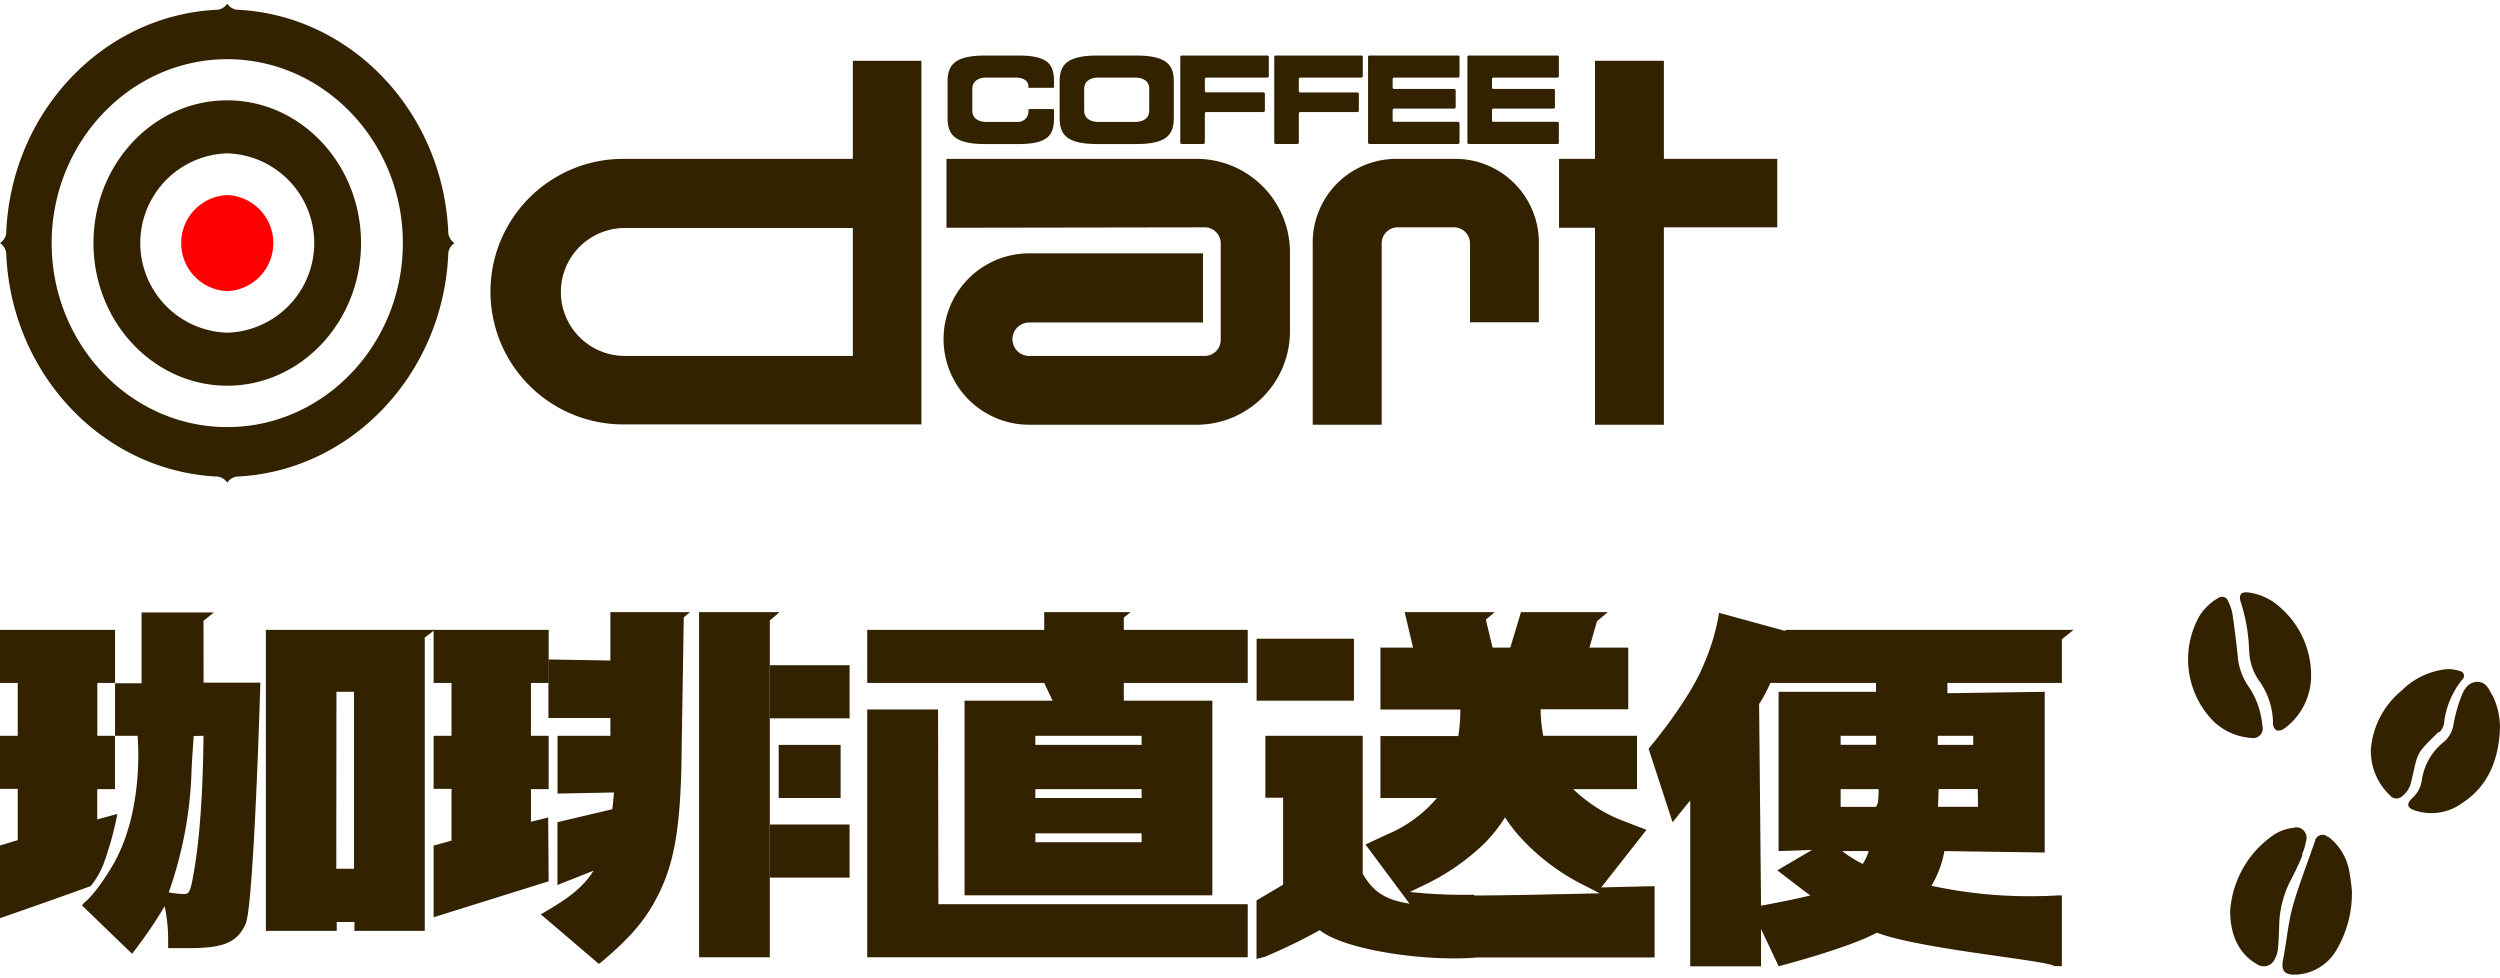 <svg id="レイヤー_1" data-name="レイヤー 1" xmlns="http://www.w3.org/2000/svg" viewBox="0 0 299 117"><defs><style>.cls-1{fill:#320;}.cls-2{fill:red;}</style></defs><path class="cls-1" d="M298.07,83.15c-.4-.73-.75-1.62-1.79-1.6s-1.56.85-1.88,1.67a18.65,18.65,0,0,0-.95,3.36,3.44,3.44,0,0,1-1.13,2.12,7.16,7.16,0,0,0-2.68,4.68,3.43,3.43,0,0,1-1.06,2c-.85.8-.73,1.27.42,1.61a6.29,6.29,0,0,0,5.56-1c3.18-2.11,4.23-5.29,4.43-8.65a8.86,8.86,0,0,0-.87-4.15"/><path class="cls-1" d="M278.44,100.13a.92.92,0,0,0-1.58.51c-.66,1.9-1.37,3.77-2,5.68a28.72,28.72,0,0,0-.94,3.29c-.35,1.73-.53,3.48-.87,5.2-.24,1.21.14,1.79,1.41,1.76a5.91,5.91,0,0,0,5.11-3.18,13.33,13.33,0,0,0,1.72-6.81c-.06-.73-.16-1.45-.28-2.17a6.68,6.68,0,0,0-2.55-4.34"/><path class="cls-1" d="M270.58,86.85a9.75,9.75,0,0,0-1.69-4.8,7.3,7.3,0,0,1-1.26-3.63c-.18-1.66-.38-3.32-.63-5a5.62,5.62,0,0,0-.53-1.54.75.75,0,0,0-1-.45.94.94,0,0,0-.22.12,6.29,6.29,0,0,0-2.24,2.2,10.57,10.57,0,0,0,1.54,12.33,7.26,7.26,0,0,0,4.71,2.18,1.15,1.15,0,0,0,1.34-.89,1.1,1.1,0,0,0,0-.51"/><path class="cls-1" d="M291.7,87.62a1.92,1.92,0,0,0,.6-1.06,10.08,10.08,0,0,1,2.19-5.29.59.59,0,0,0,.07-.82.63.63,0,0,0-.36-.19,4.29,4.29,0,0,0-1.55-.23,8.9,8.9,0,0,0-5.41,2.56,10.12,10.12,0,0,0-3.68,7,7.23,7.23,0,0,0,2.27,5.52,1,1,0,0,0,1.33.23.4.4,0,0,0,.12-.1,2.91,2.91,0,0,0,1.11-1.8c.87-3.54.38-3.08,3.3-5.93"/><path class="cls-1" d="M275.31,102.21a7,7,0,0,0,.5-1.63A1.27,1.27,0,0,0,275,99h0a1.16,1.16,0,0,0-.64,0,5.41,5.41,0,0,0-2.85,1.16,12,12,0,0,0-4.78,8.79c0,3.05,1.17,5.21,3.17,6.34a1.43,1.43,0,0,0,2-.3,1.2,1.2,0,0,0,.16-.27,3.24,3.24,0,0,0,.38-1.26c.1-.87.11-1.77.15-2.66a12.25,12.25,0,0,1,1.4-5.56c.52-1,1-2,1.4-3"/><path class="cls-1" d="M269,77.71a6.61,6.61,0,0,0,1.11,3.6,8.8,8.8,0,0,1,1.74,5.16,1,1,0,0,0,.42.88,1.12,1.12,0,0,0,.95-.23,7.82,7.82,0,0,0,3.18-6.68,10.73,10.73,0,0,0-3.68-7.79,7,7,0,0,0-3.53-1.75c-1.15-.22-1.54.16-1.15,1.25a20.71,20.71,0,0,1,.95,5.57"/><path class="cls-1" d="M191.37,106.31l5.55-7.06-2.75-1.06a17.21,17.21,0,0,1-4.47-2.49,13.76,13.76,0,0,1-1.54-1.32h7.63V88H184.57a17.83,17.83,0,0,1-.31-3.17h10.48V77.45H190.1L191,74.3l1.3-1.09H181.91l-1.28,4.24h-2.12l-.8-3.35,1.06-.89H168L169,77.45H165.1v7.41h9.56a22.44,22.44,0,0,1-.24,3.17H165.1v7.41h6.76a15.81,15.81,0,0,1-5.92,4.34L163.31,101l5.27,7.08c-3-.47-4.39-1.5-5.6-3.58V88H151.34v7.41h2.12v10.4l-3.18,1.88v7l1-.26a67.17,67.17,0,0,0,6.56-3.18c3.08,2.45,13,3.79,18.86,3.26h21.19V106h-.81l-5.69.14m-15.1.87a61.43,61.43,0,0,1-7.67-.33l1.57-.76a27.08,27.08,0,0,0,6.46-4.23A17,17,0,0,0,180,97.76a18.45,18.45,0,0,0,2.32,2.9A25.94,25.94,0,0,0,189.7,106l1.62.84c-4.83.11-11.47.26-15,.26"/><path class="cls-1" d="M246.6,81.68V76.46L248,75.33H213.57l-2.66,6.35h13.46v1.06H212.72v19.05l4-.14-4.15,2.44.51.4c1.59,1.21,2.73,2.11,3.44,2.6-2,.52-5.9,1.23-5.9,1.23l-.23-24.12c1.48-2.12,3.48-7.88,3.56-8.13l.16-.45-8.51-2.32-.08.46a25.33,25.33,0,0,1-1.7,5.58c-1.71,4.34-6.43,9.94-6.48,10l-.17.2,2.87,8.8.48-.59s.84-1.06,1.63-2v19.82h8.47v-4.46l2.11,4.46.35-.1c.33-.09,8.06-2.12,11.39-3.92,5.29,2,20.57,3.32,21.23,4h.9v-8.46h-.46s-1.29.08-2,.08A55.37,55.37,0,0,1,231,105.94a12.2,12.2,0,0,0,1.55-4.15l12,.17V82.74l-11.64.17V81.68Zm-23.82,21.65a16.09,16.09,0,0,1-2.46-1.54h3.18a6.09,6.09,0,0,1-.71,1.53m1.59-6.82h-4.24V94.38h4.54A12.62,12.62,0,0,1,224.6,96m-.22-6.92h-4.24V88h4.24Zm12.19,7.41h-4.78l.07-2.12h4.68ZM236,89.09h-4.24V88H236Z"/><rect class="cls-1" x="150.29" y="76.39" width="11.64" height="7.41"/><path class="cls-1" d="M112.19,84.85h-8.47v29.64h45.51v-6.35h-37Z"/><path class="cls-1" d="M134.41,73.86l.82-.65H124.89v2.12H103.72v6.35h21.17l1,2.12H115.36v23.28H145V83.8H134.41V81.68h14.82V75.33H134.41Zm2.13,26.87H123.83V99.67h12.7Zm0-5.29H123.83V94.38h12.7Zm0-6.35H123.83V88h12.7Z"/><path class="cls-1" d="M51.86,101.13v8.57l13.76-4.3-.06-7.63-2.06.51v-3.9h2.12V88H63.5V81.68h2.12V75.33H51.86v6.35H54V88H51.86v6.35H54v6.19Z"/><rect class="cls-1" x="92.08" y="79.56" width="9.53" height="6.35"/><rect class="cls-1" x="93.13" y="89.09" width="7.41" height="6.35"/><rect class="cls-1" x="92.08" y="98.61" width="9.53" height="6.35"/><path class="cls-1" d="M24.34,74.25l1.23-1H16.93v8.47H13.76V75.33H0v6.35H2.12V88H0v6.35H2.12v6.13L0,101.12v8.69l.7-.24c1-.34,9.46-3.31,10-3.55h.1l.09-.1a9.89,9.89,0,0,0,1.45-2.47,38.55,38.55,0,0,0,1.52-5.23l.18-.87L11.63,98V94.38h2.12V88h2.7s.92,9-3.08,15.68c-2.07,3.45-3.3,4.28-3.31,4.3l-.26.3,6,5.8.29-.39a52.68,52.68,0,0,0,3.6-5.31,18.93,18.93,0,0,1,.42,4.11v.91h2.42c4.22,0,5.86-.68,6.85-2.92s1.76-28.83,1.76-28.83H24.35Zm-12.7,7.43h2.12V88H11.64ZM24.34,88c-.11,10.59-.94,15.3-1.38,17.53-.3,1.4-.53,1.4-1.06,1.4a14.15,14.15,0,0,1-1.72-.2A47.86,47.86,0,0,0,22.91,92.2c0-.37.12-2.28.26-4.17Z"/><path class="cls-1" d="M93.23,73.21H83.61v41.28h8.46V74.21Z"/><path class="cls-1" d="M81.73,73.21H73V79l-7.41-.13v7H73V88H66.68v6.91l6.75-.13c-.06.83-.11,1.27-.2,2l-6.56,1.55v7.52l.71-.29L71,104.13c-1.18,1.85-2.71,3.12-5.65,4.83l-.67.4,6.94,5.92L72,115c3.64-3.08,5.38-5.19,6.92-8.36,1.9-4,2.57-8.5,2.62-18l.24-14.8.74-.63Z"/><path class="cls-1" d="M50.8,75.33h-19v36h8.47v-1.06h2.12v1.06H50.8V76.26L52,75.33ZM40.24,82.74h2.1V103.9H40.22Z"/><path class="cls-1" d="M27.18,12c-8.85,0-16,7.65-16,17.07s7.19,17.06,16,17.06,16-7.65,16-17.06S36,12,27.18,12m0,27.79a10.73,10.73,0,0,1,0-21.45,10.73,10.73,0,0,1,0,21.45"/><path class="cls-2" d="M27.18,23.33a5.75,5.75,0,0,0,0,11.49,5.75,5.75,0,0,0,0-11.49"/><path class="cls-1" d="M54.36,29.08a1.67,1.67,0,0,1-.74-1.16C53.06,13.42,42,1.77,28.3,1.16A1.6,1.6,0,0,1,27.18.43h0a1.6,1.6,0,0,1-1.12.73C12.32,1.77,1.29,13.42.74,27.92A1.63,1.63,0,0,1,0,29.07a1.67,1.67,0,0,1,.74,1.16C1.29,44.73,12.32,56.38,26.05,57a1.65,1.65,0,0,1,1.13.73h0A1.66,1.66,0,0,1,28.3,57C42,56.38,53.06,44.73,53.62,30.23a1.63,1.63,0,0,1,.74-1.15m-27.18,22c-11.59,0-21-9.9-21-22s9.43-22,21-22,21,9.88,21,22-9.43,22-21,22"/><path class="cls-1" d="M212.56,19H199V7.27h-8.24V19h-4.3v8.24h4.3V50.8H199V27.19h13.56Z"/><path class="cls-1" d="M102,7.27V19H74.54a15.88,15.88,0,0,0,0,31.76H110.2V7.27ZM78.05,42.57H74.73a7.65,7.65,0,0,1,0-15.3H102v15.3Z"/><path class="cls-1" d="M165.25,30.31V50.8H157V29a10,10,0,0,1,10-10h7.05a10,10,0,0,1,10,10h0v9.54h-8.24V29.1a1.91,1.91,0,0,0-1.91-1.91h-6.74a1.91,1.91,0,0,0-1.91,1.91Z"/><path class="cls-1" d="M144.09,27.19A1.92,1.92,0,0,1,146,29.1V40.66a1.92,1.92,0,0,1-1.91,1.91h-21a2,2,0,0,1,0-4h20.79V30.3H123.1a10.25,10.25,0,0,0,0,20.5h20a11.18,11.18,0,0,0,11.18-11.17h0V30.13A11.18,11.18,0,0,0,143.06,19H113.2v8.24Z"/><path class="cls-1" d="M186.26,9.28a.17.17,0,0,0,.18-.17h0V6.81a.18.18,0,0,0-.17-.17h-10.6a.18.18,0,0,0-.17.17V17.05a.18.18,0,0,0,.17.17h10.59a.17.17,0,0,0,.18-.17h0v-2.3a.18.18,0,0,0-.18-.18h-7.64a.18.18,0,0,1-.18-.17h0V13.17a.18.18,0,0,1,.17-.18h7.19a.18.18,0,0,0,.17-.18v-2a.18.18,0,0,0-.17-.17h-7.18a.18.18,0,0,1-.18-.18h0v-1a.19.19,0,0,1,.18-.18h7.64Z"/><path class="cls-1" d="M174.39,9.28a.18.18,0,0,0,.17-.17h0V6.81a.18.18,0,0,0-.17-.17H163.8a.17.17,0,0,0-.18.17h0V17.05a.17.17,0,0,0,.18.17h10.59a.18.18,0,0,0,.17-.17v-2.3a.18.18,0,0,0-.17-.18h-7.65a.18.18,0,0,1-.18-.17h0V13.17a.18.18,0,0,1,.18-.18h7.17a.19.19,0,0,0,.19-.18v-2a.19.19,0,0,0-.19-.17h-7.17a.18.18,0,0,1-.18-.18v-1a.19.19,0,0,1,.18-.18Z"/><path class="cls-1" d="M135.85,6.64h-4.57c-3.63,0-4.55,1.06-4.55,3.12v4.35c0,2.06.92,3.12,4.55,3.12h4.57c3.62,0,4.54-1.06,4.54-3.12V9.76c0-2.06-.92-3.12-4.54-3.12m1.6,6.61c0,1.13-1.12,1.33-1.6,1.33h-4.57c-.49,0-1.61-.2-1.61-1.33V10.61c0-1.13,1.12-1.33,1.61-1.33h4.57c.48,0,1.6.2,1.6,1.33Z"/><path class="cls-1" d="M162.81,9.28a.18.18,0,0,0,.18-.17h0V6.81a.18.18,0,0,0-.18-.17H152.58a.17.17,0,0,0-.18.17h0V17.05a.18.18,0,0,0,.18.17h2.58a.18.18,0,0,0,.18-.17V13.57a.18.18,0,0,1,.18-.17h6.82a.18.18,0,0,0,.18-.17h0v-2a.17.17,0,0,0-.18-.17h-6.82a.18.18,0,0,1-.18-.18h0V9.46a.18.18,0,0,1,.18-.18Z"/><path class="cls-1" d="M151.57,9.28a.17.17,0,0,0,.18-.17h0V6.81a.18.18,0,0,0-.17-.17H141.34a.18.18,0,0,0-.18.17V17.05a.18.18,0,0,0,.18.17h2.58a.18.18,0,0,0,.18-.17V13.57a.18.18,0,0,1,.18-.17h6.82a.18.18,0,0,0,.18-.18h0v-2a.19.19,0,0,0-.18-.18h-6.82a.17.17,0,0,1-.18-.17h0V9.46a.18.18,0,0,1,.18-.18Z"/><path class="cls-1" d="M123,10.37c0-.93-1-1.09-1.46-1.09h-3.65c-.48,0-1.6.2-1.6,1.33v2.64c0,1.13,1.12,1.33,1.6,1.33h3.76A1.25,1.25,0,0,0,123,13.46v-.21c0-.2.06-.21.16-.21h2.75c.13,0,.15.06.15.13v.94c0,2.06-.7,3.12-4.32,3.12h-3.87c-3.61,0-4.54-1.06-4.54-3.12V9.76c0-2.06.93-3.12,4.54-3.12h3.88c3.62,0,4.31,1.06,4.31,3.12v.58c0,.13,0,.16-.1.16h-2.86c-.12,0-.12-.07-.12-.13"/></svg>